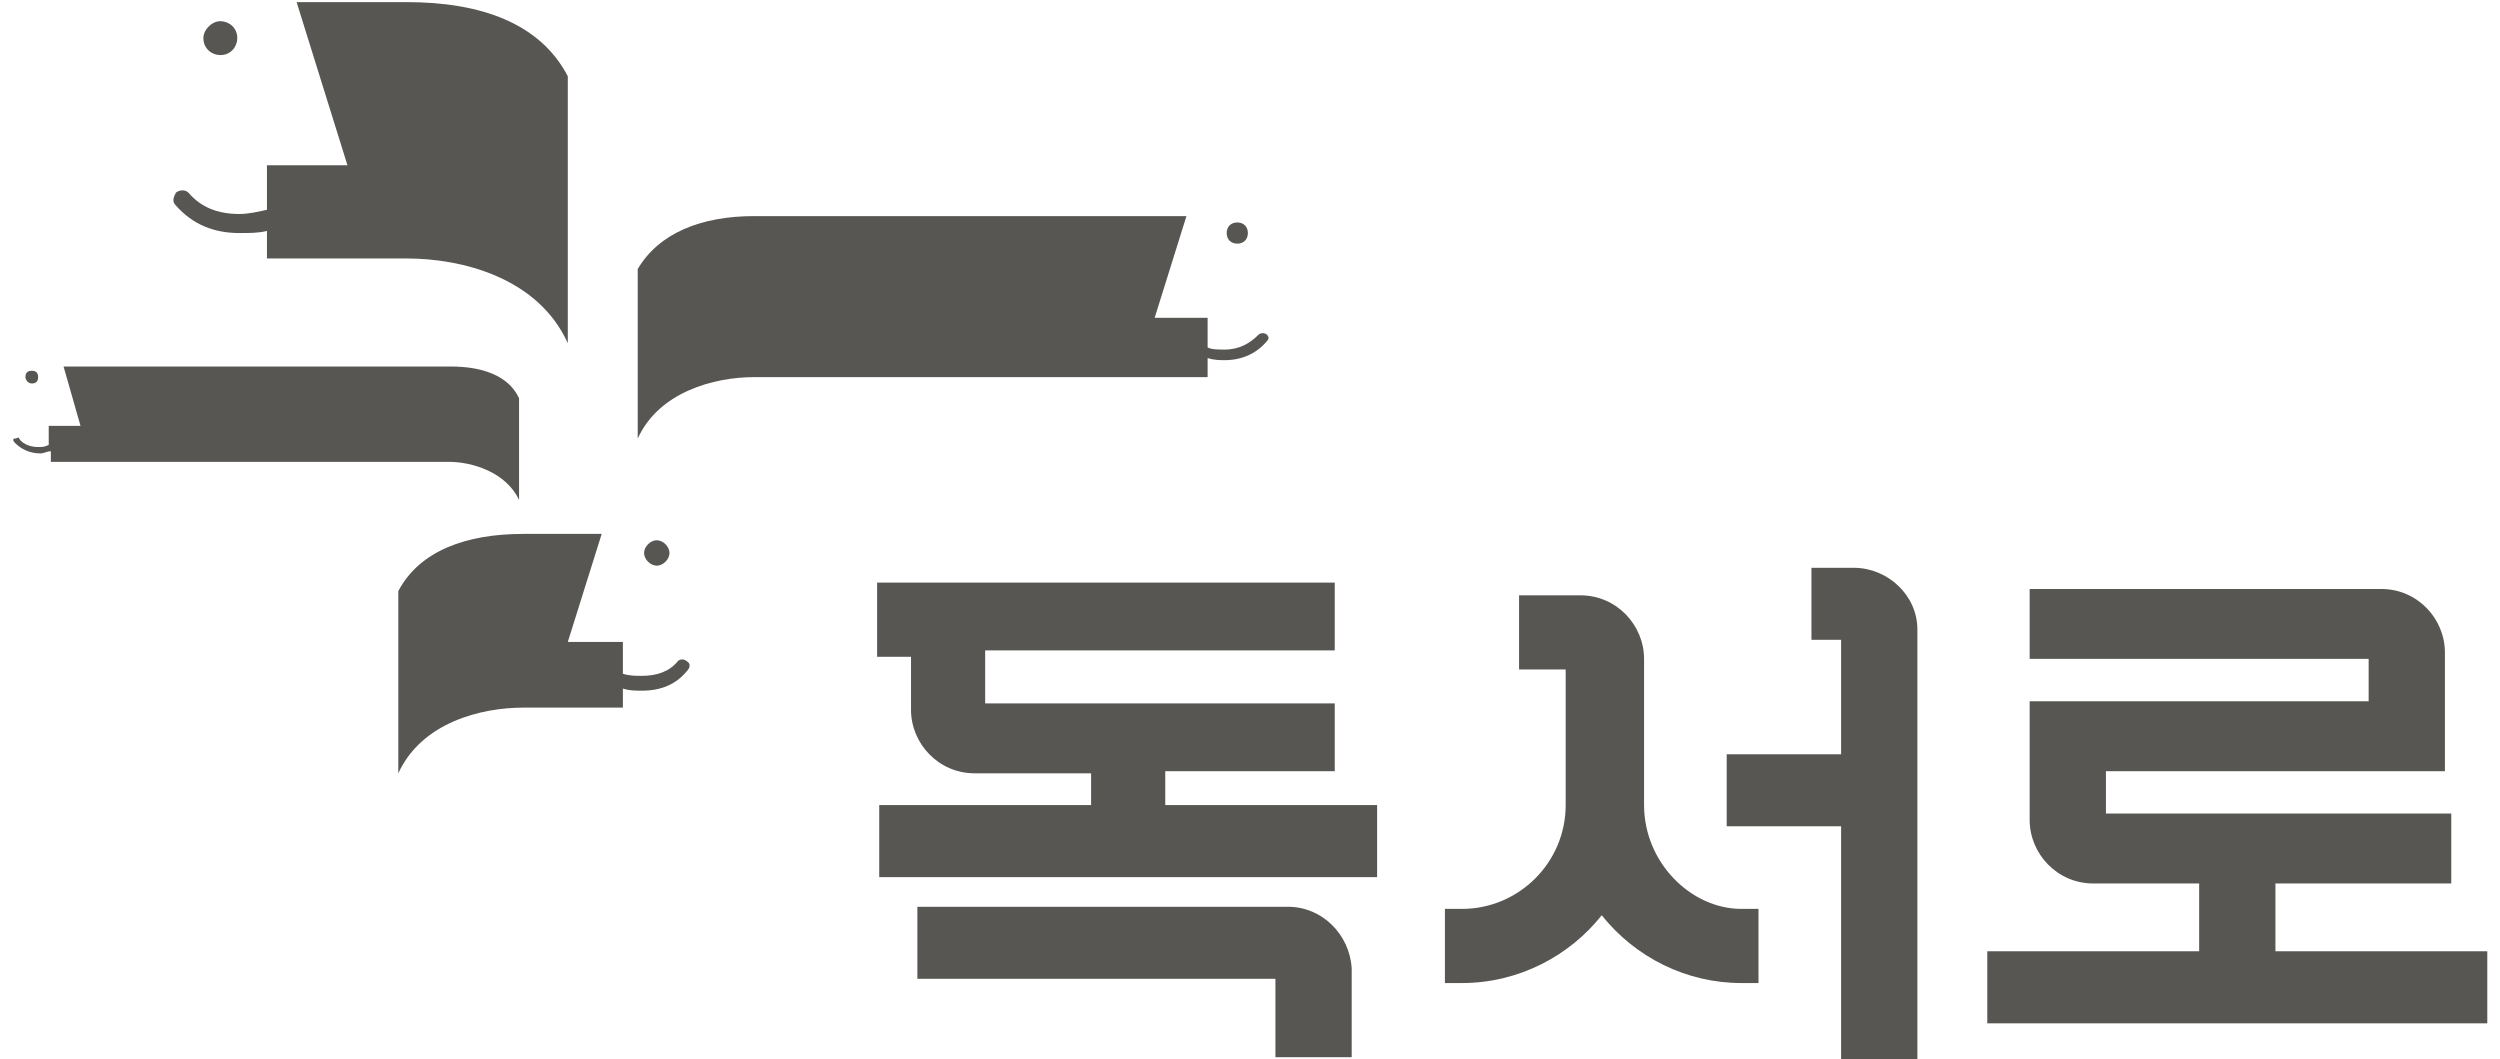 <?xml version="1.0" encoding="utf-8"?>
<!-- Generator: Adobe Illustrator 27.2.0, SVG Export Plug-In . SVG Version: 6.00 Build 0)  -->
<svg version="1.1" id="Layer_1" xmlns="http://www.w3.org/2000/svg" xmlns:xlink="http://www.w3.org/1999/xlink" x="0px" y="0px"
	 viewBox="0 0 118 50" style="enable-background:new 0 0 118 50;" xml:space="preserve">
<style type="text/css">
	.st0{fill:#575653;}
</style>
<g>
	<g>
		<path class="st0" d="M107.4,44.9v-3.2h8.3v-3.3H99.4v-2h16v-5.6c0-1.6-1.3-3-3-3H95.8v3.3h16v2h-16v5.6c0,1.6,1.3,3,3,3h5v3.2h-10
			v3.4h23.6v-3.4H107.4z"/>
		<g>
			<path class="st0" d="M55,38v-1.6h8v-3.2H46.5v-2.5H63v-3.2H41.4v3.5H43v2.5c0,1.6,1.3,3,3,3h5.5V38h-10v3.4H65V38H55z"/>
			<path class="st0" d="M60.8,42.8H43.3v3.4h16.9v3.7h3.6v-4.2C63.7,44.1,62.4,42.8,60.8,42.8z"/>
		</g>
		<g>
			<path class="st0" d="M87.5,26.8h-2v3.4h1.4v5.4h-5.4V39h5.4v11h3.6V29.7C90.5,28.1,89.1,26.8,87.5,26.8z"/>
			<path class="st0" d="M77.6,38v-6.9c0-1.6-1.3-3-3-3h-2.9v3.5h2.2V38c0,2.7-2.2,4.9-4.9,4.9h-0.8v3.5h0.8c2.7,0,5.1-1.3,6.6-3.2
				c1.6,2,4,3.2,6.6,3.2h0.8v-3.5h-0.8C79.8,42.9,77.6,40.7,77.6,38z"/>
		</g>
	</g>
	<path class="st0" d="M26.8,3.6v12.6c-1.4-3.1-5-4-7.6-4h-6.6v-1.3c-0.4,0.1-0.8,0.1-1.3,0.1c-1.2,0-2.2-0.4-3-1.3
		c-0.2-0.2-0.1-0.4,0-0.6c0.1-0.1,0.4-0.2,0.6,0c0.6,0.7,1.4,1,2.4,1c0.4,0,0.9-0.1,1.3-0.2V7.8h3.8L14,0.1h5.2
		C22.7,0.1,25.5,1.1,26.8,3.6z M10.4,2.6c0.5,0,0.8-0.4,0.8-0.8c0-0.5-0.4-0.8-0.8-0.8C10,1,9.6,1.4,9.6,1.8
		C9.6,2.3,10,2.6,10.4,2.6z"/>
	<path class="st0" d="M24.5,18.8v4.8c-0.6-1.3-2.2-1.8-3.3-1.8H2.4v-0.5c-0.2,0-0.3,0.1-0.5,0.1c-0.5,0-0.9-0.2-1.2-0.5
		c-0.1-0.1-0.1-0.2,0-0.2c0.1,0,0.2-0.1,0.2,0c0.2,0.3,0.6,0.4,0.9,0.4c0.2,0,0.3,0,0.5-0.1v-0.9h1.5L3,17.3h18.3
		C22.7,17.3,24,17.7,24.5,18.8z M1.5,18.1c0.2,0,0.3-0.1,0.3-0.3c0-0.2-0.1-0.3-0.3-0.3c-0.2,0-0.3,0.1-0.3,0.3
		C1.2,17.9,1.3,18.1,1.5,18.1z"/>
	<path class="st0" d="M57.9,11c0-0.3,0.2-0.5,0.5-0.5c0.3,0,0.5,0.2,0.5,0.5c0,0.3-0.2,0.5-0.5,0.5C58.1,11.5,57.9,11.3,57.9,11z
		 M59.8,15.8c-0.1-0.1-0.3-0.1-0.4,0c-0.4,0.4-0.9,0.7-1.6,0.7c-0.3,0-0.6,0-0.8-0.1v-1.4h-2.5l1.5-4.8H35.6c-2.5,0-4.5,0.8-5.5,2.5
		v8c1-2.2,3.6-2.9,5.5-2.9H57v-0.9c0.3,0.1,0.6,0.1,0.8,0.1c0.8,0,1.5-0.3,2-0.9C59.9,16,59.9,15.9,59.8,15.8z"/>
	<path class="st0" d="M30.4,26.1c0-0.3,0.3-0.6,0.6-0.6c0.3,0,0.6,0.3,0.6,0.6c0,0.3-0.3,0.6-0.6,0.6C30.7,26.7,30.4,26.4,30.4,26.1
		z M32.4,31.2c-0.1-0.1-0.3-0.1-0.4,0c-0.4,0.5-1,0.7-1.7,0.7c-0.3,0-0.6,0-0.9-0.1v-1.5h-2.6l1.6-5.1h-3.7c-2.7,0-4.9,0.8-5.9,2.7
		v8.6c1.1-2.4,3.9-3.1,5.9-3.1h4.7v-0.9c0.3,0.1,0.6,0.1,0.9,0.1c0.9,0,1.6-0.3,2.1-0.9C32.6,31.5,32.6,31.3,32.4,31.2z"/>
</g>
</svg>
